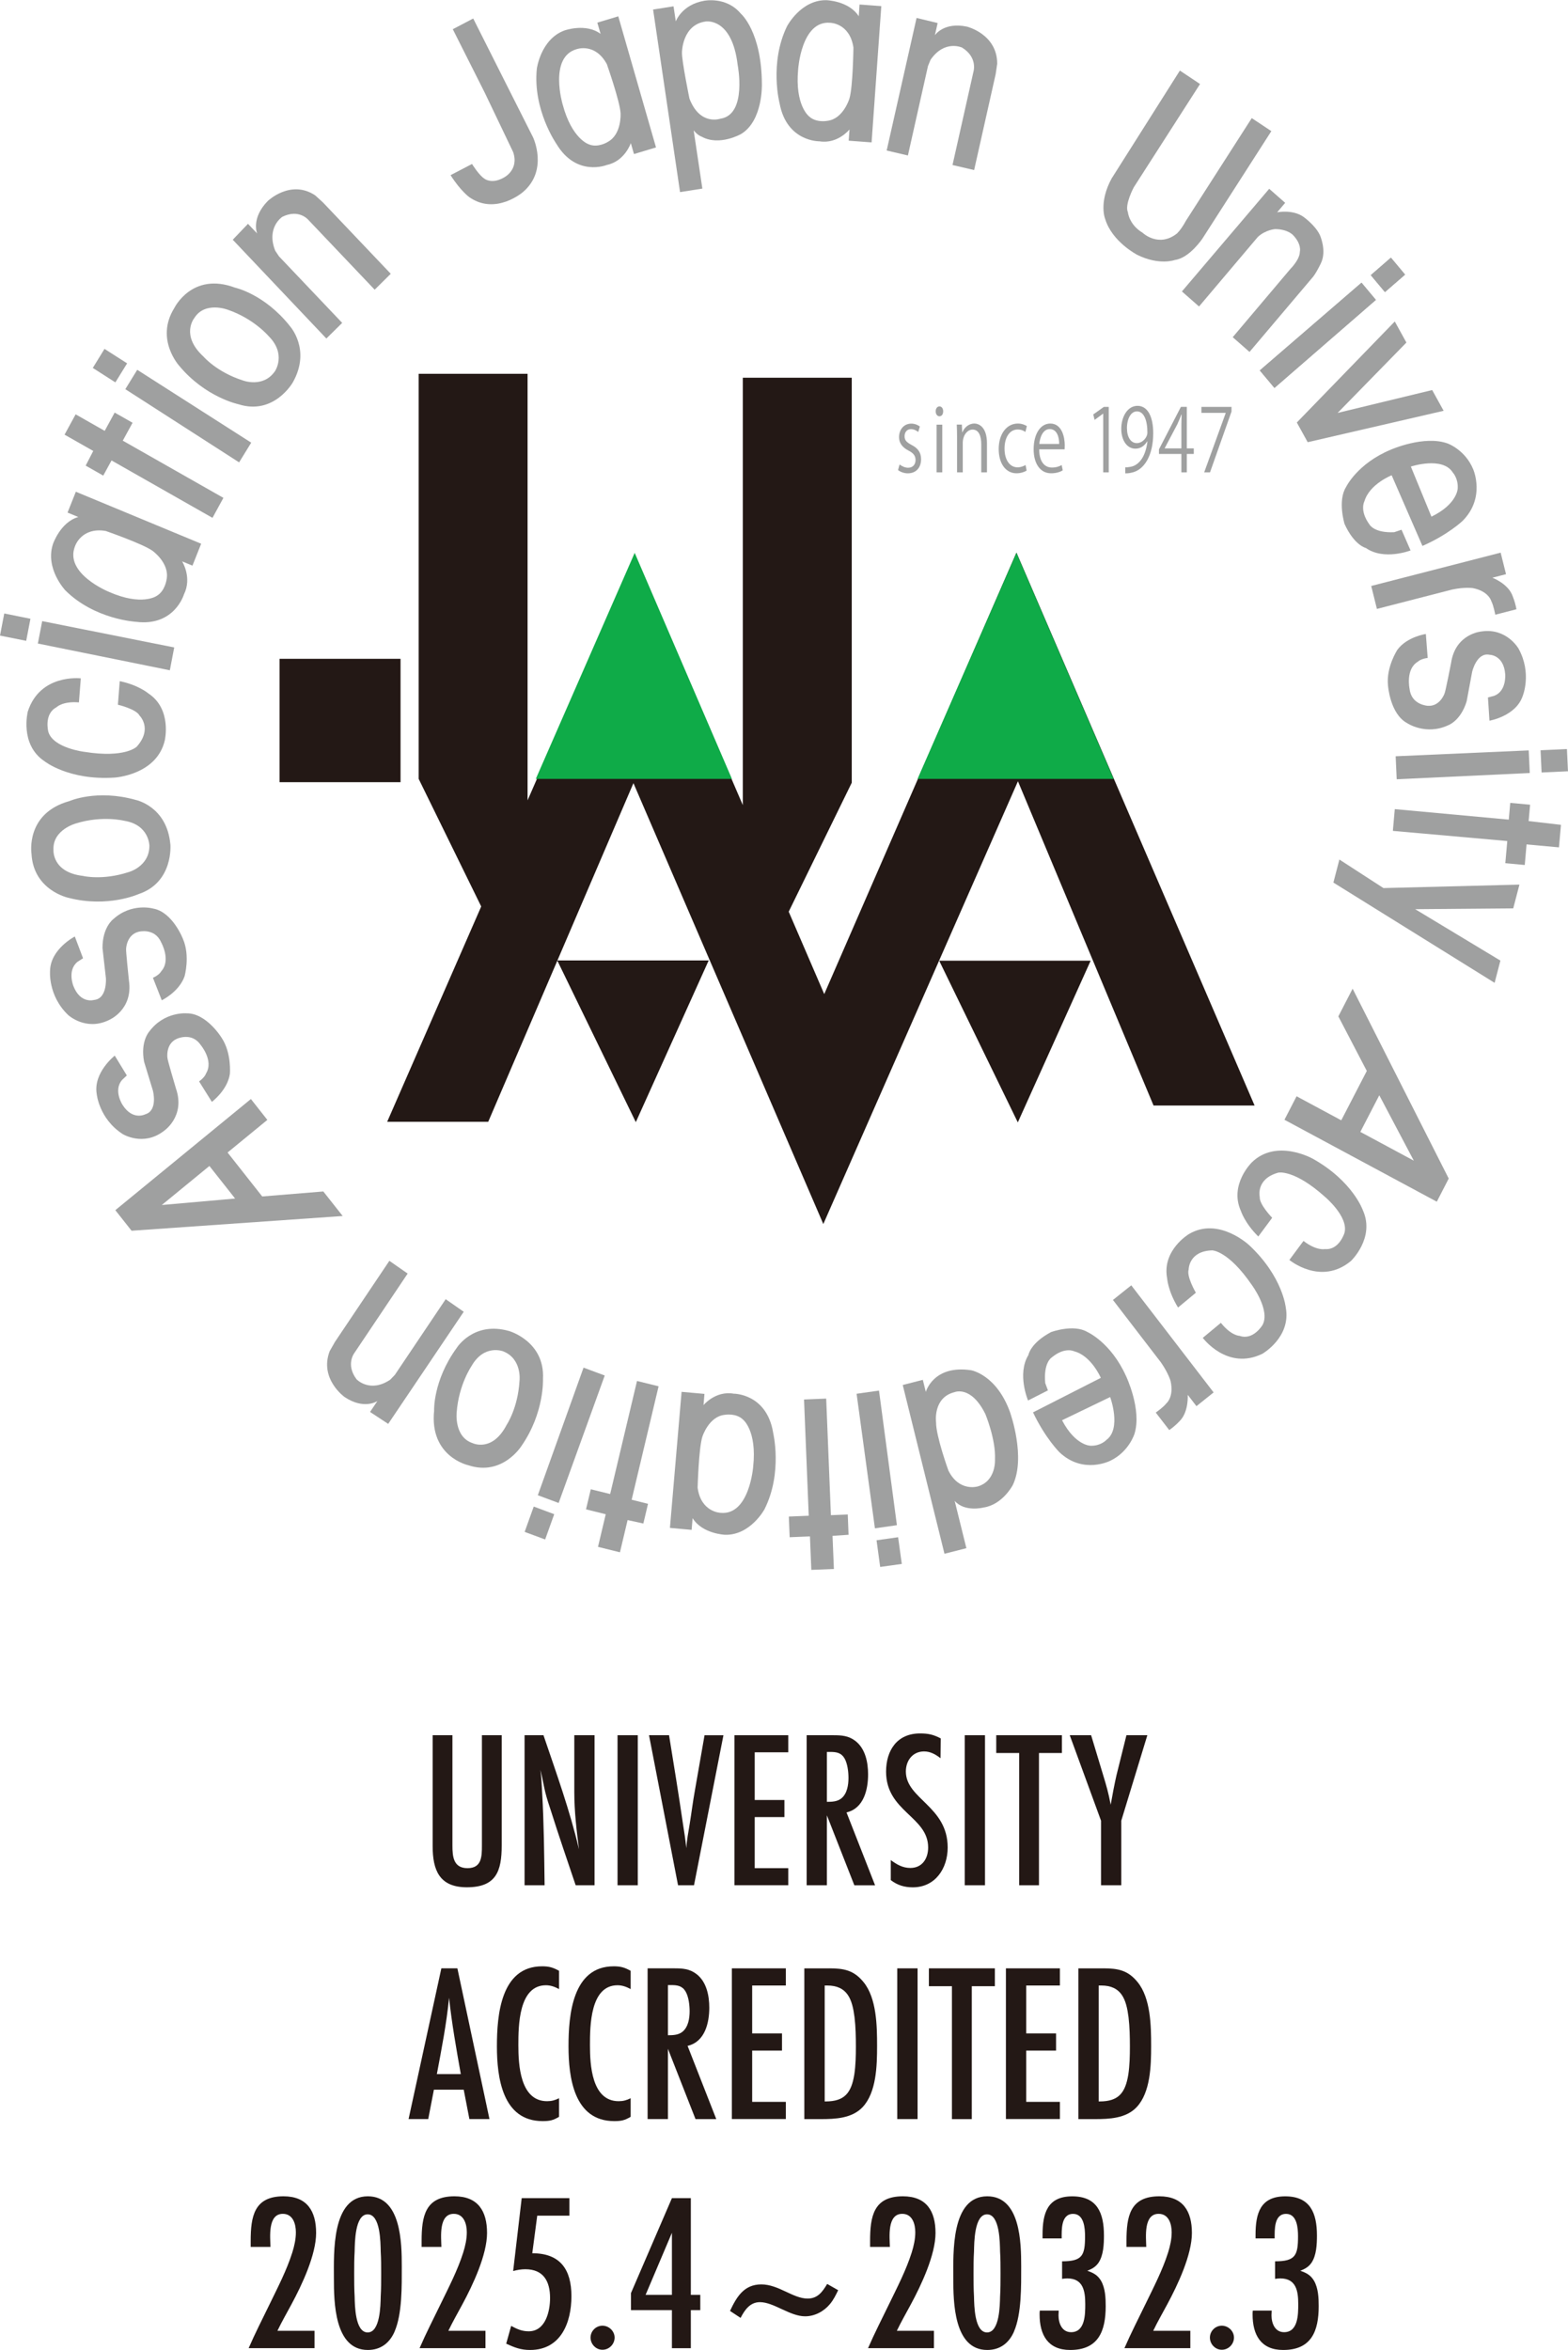 <?xml version="1.0" encoding="UTF-8"?>
<svg xmlns="http://www.w3.org/2000/svg" width="13.28cm" height="19.9cm" version="1.1" viewBox="0 0 376.48 564.07">
  <!-- Generator: Adobe Illustrator 29.3.1, SVG Export Plug-In . SVG Version: 2.1.0 Build 151)  -->
  <defs>
    <style>
      .st0 {
        fill: #9fa0a0;
      }

      .st1 {
        fill: #231815;
      }

      .st2 {
        fill: #0fab48;
      }
    </style>
  </defs>
  <g id="_x3C_レイヤー_x3E_">
    <g>
      <g>
        <polygon class="st1" points="244.05 132.61 197.9 238.59 189.37 218.81 204.51 187.85 204.51 90.63 178.35 90.63 178.35 182.67 178.35 193.22 152.45 133.08 126.67 192.08 126.67 181.72 126.67 89.69 100.52 89.69 100.52 186.92 115.54 217.56 92.96 269.25 117.22 269.25 133.82 230.56 152.66 269.33 170.16 230.51 133.84 230.51 152.09 187.95 197.68 293.79 244.41 187.5 276.97 265.34 301.23 265.34 244.05 132.61"/>
        <polygon class="st1" points="244.38 269.39 261.87 230.57 225.5 230.57 244.38 269.39"/>
        <rect class="st1" x="67.12" y="158.11" width="29.05" height="29.61"/>
      </g>
      <path class="st0" d="M220.45,103.65c-.33-.28-.94-.67-1.74-.67-.99,0-1.52.78-1.52,1.7,0,.99.51,1.45,1.66,2.08,1.46.75,2.3,1.72,2.3,3.44,0,2.04-1.22,3.38-3.18,3.38-.89,0-1.75-.32-2.35-.78l.37-1.34c.48.36,1.25.78,2.03.78,1.2,0,1.8-.82,1.8-1.84s-.48-1.66-1.67-2.27c-1.51-.77-2.29-1.84-2.29-3.23,0-1.78,1.13-3.25,2.94-3.25.85,0,1.58.32,2.06.69l-.39,1.32Z"/>
      <path class="st0" d="M225.56,99.89c-.53,0-.9-.53-.9-1.2s.38-1.18.91-1.18.89.52.89,1.18c0,.73-.37,1.2-.9,1.2M226.24,113.34h-1.36v-11.44h1.36v11.44Z"/>
      <path class="st0" d="M236.96,113.34h-1.36v-6.76c0-1.86-.53-3.5-2.08-3.5-1.18,0-2.36,1.26-2.36,3.25v7.01h-1.37v-8.5c0-1.18-.03-2.04-.07-2.96h1.22l.09,1.87h.03c.45-1.11,1.48-2.12,2.88-2.12,1.12,0,3.03.86,3.03,4.74v6.97Z"/>
      <path class="st0" d="M246.5,112.92c-.39.25-1.28.65-2.44.65-2.57,0-4.27-2.33-4.27-5.83s1.83-6.11,4.6-6.11c1.01,0,1.81.38,2.16.61l-.35,1.41c-.38-.27-.97-.59-1.85-.59-2.07,0-3.16,2.11-3.16,4.57,0,2.78,1.29,4.51,3.11,4.51.89,0,1.49-.31,1.94-.56l.25,1.34Z"/>
      <path class="st0" d="M255.18,112.86c-.51.32-1.45.71-2.82.71-2.62,0-4.18-2.35-4.18-5.77,0-3.59,1.58-6.17,4-6.17,2.77,0,3.47,3.23,3.47,5.22,0,.4-.02.7-.03.97h-6.11c.02,3.17,1.44,4.37,3.05,4.37,1.11,0,1.79-.29,2.35-.59l.26,1.26ZM254.31,106.53c.02-1.55-.49-3.57-2.26-3.57-1.65,0-2.37,1.99-2.51,3.57h4.76Z"/>
      <polygon class="st0" points="264.88 113.34 264.88 99.26 264.85 99.26 262.82 100.75 262.49 99.45 265.04 97.63 266.21 97.63 266.21 113.34 264.88 113.34"/>
      <path class="st0" d="M275.45,105.91c-.67,1.1-1.63,1.75-2.83,1.75-2.11,0-3.4-2.1-3.4-4.76,0-2.87,1.48-5.52,3.9-5.52s3.77,2.56,3.77,6.57c0,5.23-2.08,8.86-5.24,9.48-.58.13-1.11.17-1.47.15v-1.45c.34.04.74-.02,1.27-.11,2.07-.37,3.64-2.52,4.05-6.11h-.06ZM270.59,102.79c0,2.12.94,3.54,2.35,3.54,1.34,0,2.55-1.3,2.55-2.56,0-3.02-.88-5.06-2.51-5.06-1.43,0-2.4,1.72-2.4,4.07"/>
      <path class="st0" d="M284.96,113.34h-1.31v-4.41h-5.38v-1.11l5.27-10.2h1.42v9.97h1.67v1.34h-1.67v4.41ZM279.65,107.59h4v-5.58c0-.86.04-1.7.07-2.52h-.07c-.37.96-.67,1.64-.99,2.35l-3.01,5.7v.04Z"/>
      <polygon class="st0" points="288.46 97.63 295.69 97.63 295.69 98.74 290.53 113.34 289.13 113.34 294.29 99.12 294.29 99.07 288.46 99.07 288.46 97.63"/>
      <path class="st0" d="M108.72,6.97l4.9-2.57,7.72,15.34,6.64,13.17s3.78,7.92-2.45,13.18c0,0-6.48,5.6-12.81,1.23,0,0-2.07-1.44-4.54-5.31l5.15-2.69s1.72,2.79,3.04,3.57c0,0,1.7,1.32,4.52-.26,0,0,3.8-1.78,2.32-6.16l-6.85-14.32-7.64-15.17Z"/>
      <path class="st0" d="M148.45,3.88l-5.03,1.51.78,2.7c-3.54-2.65-8.67-.82-8.67-.82-5.72,2.1-6.64,9.21-6.64,9.21-.99,9.87,4.71,18.02,4.71,18.02,4.8,8.03,12.09,5.06,12.09,5.06,4.33-.9,5.77-5.24,5.77-5.24l.11.37.65,2.25,5.29-1.59-9.06-31.47ZM145.93,34.03s-2.35,1.49-4.53.58c0,0-4.09-1.22-6.32-9.63,0,0-3.35-11.31,3.37-13.22,0,0,4.42-1.62,7.25,3.59,0,0,3.15,8.92,3.3,11.8,0,0,.32,5.08-3.09,6.88Z"/>
      <path class="st0" d="M182.93,20.17c-.05-12.69-5.06-16.94-5.06-16.94-3.5-4.2-8.82-3.08-8.82-3.08-5.35.93-6.79,4.94-6.79,4.94l-.54-3.61-4.91.77,6.47,43.82,5.36-.84-2.09-13.98c1.02,1.26,1.89,1.5,1.89,1.5,4.26,2.37,9.49-.62,9.49-.62,5.29-3.19,5-11.96,5-11.96ZM173.01,28.44s-4.93,1.82-7.47-4.81c0,0-1.87-9.09-1.8-11.09,0,0,.03-6.64,5.68-7.42,0,0,6.34-1.09,7.7,10.46,0,0,2.33,11.86-4.11,12.87Z"/>
      <path class="st0" d="M206.38,1.06l-.19,2.8C203.79.12,198.36,0,198.36,0c-6.08-.07-9.39,6.25-9.39,6.25-4.32,8.88-1.78,18.56-1.78,18.56,1.73,9.24,9.58,9.07,9.58,9.07,4.37.7,7.2-2.85,7.2-2.85l-.03.37-.17,2.33,5.5.41,2.33-32.71-5.23-.39ZM203.95,23.62s-1.45,4.87-5.27,5.34c0,0-2.71.56-4.44-1.08,0,0-3.41-2.6-2.6-11.28,0,0,.75-11.78,7.7-11.17,0,0,4.7.06,5.57,5.95,0,0-.12,9.48-.96,12.23Z"/>
      <path class="st0" d="M220.08,4.27l5.05,1.22-.66,2.92s2.14-3.25,7.72-2.05c0,0,7.24,1.79,7.24,8.89l-.37,2.51-5.17,23.02-5.19-1.21,5.04-22.46s1.04-3.41-2.77-5.74c0,0-4.19-1.94-7.55,2.95l-.61,1.49-4.82,21.47-5.1-1.19,7.18-31.82Z"/>
      <path class="st0" d="M266.98,42.65c-3.29,5.98-1.62,9.89-1.62,9.89,1.65,5.46,7.67,8.58,7.67,8.58,5.33,2.65,9.08,1.24,9.08,1.24,3.49-.47,6.59-5.12,6.59-5.12l16.55-25.8-4.7-3.13-15.79,24.62c-1.25,2.3-2.21,3.11-2.21,3.11-4.41,3.44-8.21-.21-8.21-.21-3.26-1.94-3.53-4.93-3.53-4.93-.84-1.79,1.42-5.99,1.42-5.99l15.9-24.78-4.84-3.23-16.29,25.75Z"/>
      <path class="st0" d="M304.74,45.28l3.83,3.37-1.92,2.27s3.67-.74,6.27,1.06c0,0,2.82,1.98,3.96,4.35,0,0,1.78,3.79.24,6.89,0,0-1.24,2.62-2.16,3.55l-14.95,17.67-4.03-3.54,13.86-16.4s2.25-2.23,2.25-4.08c0,0,.52-1.77-1.6-4,0,0-1.21-1.44-4.34-1.47,0,0-2.33.18-4.16,1.91l-14.1,16.67-4.11-3.61,20.95-24.63Z"/>
      <polygon class="st0" points="334.89 77.13 337.68 82.19 321.17 99.08 343.87 93.59 346.62 98.57 313.98 106.11 311.37 101.38 334.89 77.13"/>
      <path class="st0" d="M329.23,140.61l1.37,5.52,18.11-4.66c3.04-.64,4.96-.33,4.96-.33,3.81.76,4.4,3.14,4.4,3.14.52.95.95,3.24.95,3.24l5.08-1.31c-.36-2.01-1.11-3.63-1.11-3.63-1.23-2.65-4.67-3.94-4.67-3.94l3.28-.85-1.29-5.17-31.07,8Z"/>
      <path class="st0" d="M357.62,172.96s6.34-1.06,7.98-5.92c0,0,2.28-5.46-1.01-11.41,0,0-2.86-4.99-8.88-4.09,0,0-6.26.49-7.3,7.55,0,0-1.39,7.16-1.59,7.38,0,0-1.08,3.11-3.99,2.92,0,0-3.95-.18-4.38-4.03,0,0-1.05-4.78,1.99-6.57,0,0,.64-.68,2.35-.89l-.44-5.75s-4.51.64-6.83,3.78c0,0-2.73,4.16-2.26,8.56,0,0,.46,6.87,4.64,9.08,0,0,4.43,2.97,9.78.5,0,0,3.03-1.01,4.47-5.78l1.32-7.08s1.09-4.74,4.19-4.07c0,0,3.38.01,3.74,4.64,0,0,.38,4.06-2.64,5.21l-1.5.4.36,5.54Z"/>
      <path class="st0" d="M271.61,308.51l-4.39,3.5,11.52,14.99c1.8,2.58,2.32,4.48,2.32,4.48.86,3.87-1.04,5.38-1.04,5.38-.65.88-2.52,2.19-2.52,2.19l3.24,4.2c1.66-1.15,2.8-2.5,2.8-2.5,1.88-2.22,1.64-5.96,1.64-5.96l2.09,2.72,4.12-3.3-19.77-25.71Z"/>
      <polygon class="st0" points="216.52 375.38 211.33 376.1 210.46 369.7 215.64 368.97 216.52 375.38"/>
      <polygon class="st0" points="215.35 366.08 210.07 366.83 205.67 334.53 211.05 333.77 215.35 366.08"/>
      <polygon class="st0" points="130.89 369.51 125.97 367.69 128.15 361.61 133.07 363.44 130.89 369.51"/>
      <polygon class="st0" points="134.13 360.75 129.13 358.89 140.11 328.26 145.2 330.15 134.13 360.75"/>
      <polygon class="st0" points="0 152.53 1.02 147.23 7.31 148.49 6.29 153.79 0 152.53"/>
      <polygon class="st0" points="9.09 154.44 10.13 149.06 41.83 155.38 40.78 160.86 9.09 154.44"/>
      <polygon class="st0" points="22.28 88.28 25.09 83.71 30.52 87.18 27.7 91.75 22.28 88.28"/>
      <polygon class="st0" points="30.09 93.38 32.95 88.73 60.32 106.22 57.41 110.95 30.09 93.38"/>
      <path class="st0" d="M185.61,343.73c-1.61-9.27-9.45-9.22-9.45-9.22-4.37-.77-7.25,2.75-7.25,2.75l.04-.37.19-2.33-5.49-.49-2.8,32.66,5.21.47.24-2.8c2.35,3.78,7.78,3.98,7.78,3.98,6.08.17,9.47-6.11,9.47-6.11,4.45-8.82,2.05-18.53,2.05-18.53ZM180.84,352.05s-.91,11.77-7.86,11.06c0,0-4.69-.14-5.48-6.04,0,0,.26-9.48,1.14-12.23,0,0,1.52-4.84,5.34-5.25,0,0,2.72-.51,4.42,1.14,0,0,3.38,2.65,2.44,11.31Z"/>
      <path class="st0" d="M46.21,135.74l2.09-5.26-30.09-12.48-1.99,5,2.58,1.07c-4.28,1.19-6.08,6.47-6.08,6.47-1.96,5.93,2.97,11.14,2.97,11.14,7.03,7,16.94,7.54,16.94,7.54,9.25,1.18,11.53-6.56,11.53-6.56,2.02-4.06-.43-7.94-.43-7.94l.35.14,2.15.89ZM40.01,138.99s-.33,2.83-2.4,4.02c0,0-3.51,2.52-11.44-.97,0,0-10.87-4.4-8.13-11.03,0,0,1.52-4.57,7.35-3.59,0,0,8.89,3.08,11.23,4.76,0,0,4.13,2.94,3.39,6.82Z"/>
      <path class="st0" d="M93.22,341.77l-4.37-2.87,1.77-2.63s-3.16,2.22-7.92-.98c0,0-6.09-4.36-3.54-10.99l1.25-2.2,13.08-19.48,4.39,3.06-12.77,19.03s-2.2,2.77.51,6.36c0,0,3.2,3.37,8.08.08l1.11-1.16,12.2-18.16,4.33,3.02-18.13,26.91Z"/>
      <path class="st0" d="M55.88,57.51l3.66-3.82,2.2,2.31s-1.52-3.64,2.55-7.79c0,0,5.47-5.27,11.38-1.36l1.88,1.71,16.27,17.12-3.86,3.82-15.89-16.72s-2.25-2.78-6.29-.77c0,0-3.91,2.54-1.7,8.13l.9,1.35,15.18,15.98-3.8,3.75-22.48-23.72Z"/>
      <rect class="st0" x="370.02" y="179.9" width="6.34" height="5.34" transform="translate(-8.05 17.46) rotate(-2.65)"/>
      <polygon class="st0" points="367.05 180.09 367.3 185.52 335.35 187.02 335.1 181.5 367.05 180.09"/>
      <polygon class="st0" points="367.38 193.13 367.03 197.06 374.79 197.96 374.31 203.37 366.53 202.66 366.1 207.6 361.43 207.17 361.9 201.85 334.43 199.41 334.89 194.19 362.26 196.71 362.61 192.69 367.38 193.13"/>
      <polygon class="st0" points="364.82 212.31 363.33 218.01 339.79 218.21 360.25 230.55 358.86 235.89 320.15 211.82 321.59 206.29 332.17 213.14 364.82 212.31"/>
      <path class="st0" d="M324.76,237.31l-3.42,6.63,6.83,13.1-6.13,11.85-10.73-5.77-2.91,5.64,36.58,19.67,2.86-5.56-23.07-45.57ZM326.62,271.67l4.55-8.79,8.29,15.7-12.84-6.91Z"/>
      <path class="st0" d="M293.14,317.5l-4.35,3.61s5.87,7.94,14.31,3.82c0,0,6.93-3.95,5.62-11.07,0,0-.69-7.4-8.75-14.96,0,0-7.34-6.95-14.5-2.71,0,0-6.52,3.85-5.24,10.64,0,0,.21,3.09,2.62,7l4.28-3.55s-2.29-3.9-1.73-5.57c0,0-.02-4.46,5.68-4.6,0,0,3.85.07,9.49,8.31,0,0,4.49,6.06,2.57,9.59,0,0-2.21,3.77-5.5,2.62,0,0-2.02,0-4.51-3.13"/>
      <polygon class="st0" points="333.96 61.81 337.36 65.88 332.53 70.07 329.13 66.01 333.96 61.81"/>
      <polygon class="st0" points="326.9 67.82 330.35 71.95 306 93.08 302.48 88.88 326.9 67.82"/>
      <polygon class="st0" points="333.96 61.81 337.36 65.88 332.53 70.07 329.13 66.01 333.96 61.81"/>
      <polygon class="st0" points="326.9 67.82 330.35 71.95 306 93.08 302.48 88.88 326.9 67.82"/>
      <path class="st0" d="M312.96,297.86l-3.38,4.55s7.55,6.28,14.79.24c0,0,5.81-5.51,2.88-12.12,0,0-2.41-7.01-12.01-12.4,0,0-8.75-4.98-14.7.88,0,0-5.44,5.32-2.61,11.61,0,0,.93,2.95,4.19,6.16l3.33-4.49s-3.13-3.23-2.98-4.99c0,0-1.05-4.33,4.45-5.85,0,0,3.75-.87,11.16,5.77,0,0,5.78,4.8,4.73,8.7,0,0-1.26,4.19-4.71,3.88,0,0-1.98.47-5.12-1.95"/>
      <path class="st0" d="M242.6,339.2c-3.25-9.31-9.47-10.32-9.47-10.32-9.05-1.34-10.84,5.21-10.84,5.21l-.72-2.9-4.82,1.24,10.02,40.51,5.26-1.34-2.81-11.36c2.39,2.77,6.93,1.6,6.93,1.6,4.58-.69,7.01-5.37,7.01-5.37,3.2-6.62-.57-17.25-.57-17.25ZM234.82,356.76s-4.48,1.45-7.1-3.78c0,0-3.01-8.31-2.97-11.6,0,0-.81-5.97,4.47-7.24,0,0,3.94-1.68,7.37,5.27,0,0,2.54,6.09,2.31,10.89,0,0,.32,5.13-4.08,6.46Z"/>
      <polygon class="st0" points="199.89 368.64 200.22 376.59 194.8 376.81 194.47 368.77 189.6 368.97 189.4 364.01 194.18 363.81 193.05 335.91 198.37 335.69 199.5 363.68 203.55 363.51 203.74 368.38 199.89 368.64"/>
      <polygon class="st0" points="150.69 364.85 148.85 372.59 143.58 371.28 145.44 363.45 140.7 362.28 141.85 357.46 146.5 358.6 152.95 331.46 158.13 332.74 151.66 359.97 155.59 360.95 154.47 365.68 150.69 364.85"/>
      <path class="st0" d="M77.62,285.97l-14.66,1.2-8.32-10.55,9.55-7.83-3.95-5.01-32.55,26.68,3.9,4.94,50.69-3.54-4.66-5.9ZM38.85,289.22l11.43-9.37,6.17,7.82-17.6,1.55Z"/>
      <path class="st0" d="M27.56,253.36s-5.16,4.03-4.35,9.14c0,0,.52,5.98,6.23,9.68,0,0,4.89,3.05,9.82-.67,0,0,5.34-3.48,2.98-10.27,0,0-2.1-7.05-2.04-7.35,0,0-.49-3.3,2.2-4.54,0,0,3.6-1.76,5.78,1.45,0,0,3.18,3.74,1.3,6.82,0,0-.25.91-1.68,1.93l3.07,4.91s3.72-2.76,4.32-6.68c0,0,.48-5.03-2-8.73,0,0-3.61-5.9-8.37-5.84,0,0-5.34-.48-8.94,4.31,0,0-2.23,2.37-1.28,7.32l2.12,6.95s1.24,4.76-1.83,5.65c0,0-3.03,1.63-5.5-2.31,0,0-2.23-3.43-.08-5.93l1.14-1.08-2.9-4.76Z"/>
      <path class="st0" d="M17.96,224.77s-5.8,2.98-5.94,8.17c0,0-.58,5.97,4.35,10.68,0,0,4.25,3.92,9.78,1.2,0,0,5.88-2.41,4.8-9.54,0,0-.78-7.33-.67-7.6,0,0,.11-3.33,2.99-4.05,0,0,3.86-1.05,5.42,2.53,0,0,2.43,4.28.03,6.94,0,0-.41.86-2,1.58l2.12,5.4s4.16-2.01,5.47-5.75c0,0,1.39-4.85-.37-8.95,0,0-2.47-6.48-7.16-7.32,0,0-5.16-1.48-9.58,2.54,0,0-2.62,1.91-2.59,6.95l.82,7.24s.35,4.9-2.82,5.2c0,0-3.27,1.04-4.98-3.32,0,0-1.56-3.79,1-5.84l1.31-.84-1.98-5.23Z"/>
      <path class="st0" d="M18.95,168.55l.45-5.75s-9.78-1.18-12.73,7.98c0,0-2.01,7.9,4.01,11.91,0,0,5.78,4.65,16.82,3.93,0,0,10.1-.6,12.06-8.9,0,0,1.8-7.54-3.96-11.32,0,0-2.36-2.01-6.85-2.93l-.44,5.66s4.39,1.02,5.2,2.61c0,0,3.2,3.11-.67,7.45,0,0-2.74,2.82-12.57,1.25,0,0-7.48-.89-8.66-4.79,0,0-1.15-4.27,1.95-5.91,0,0,1.42-1.5,5.4-1.17"/>
      <polygon class="st0" points="22.39 108.21 15.5 104.3 18.16 99.42 25.14 103.39 27.53 99 31.83 101.44 29.48 105.74 53.64 119.47 51.02 124.27 26.78 110.49 24.79 114.13 20.57 111.73 22.39 108.21"/>
      <path class="st0" d="M353.7,112.57c-1.93-4.66-6.11-6.15-6.11-6.15-5.62-2.06-13.63,1.47-13.63,1.47-8.09,3.36-10.77,8.98-10.77,8.98-2.08,3.3-.36,8.87-.36,8.87,2.36,5.18,5.13,5.77,5.13,5.77,4.36,3.06,10.72.58,10.72.58l-2.17-4.97-1.75.59c-4.82.24-5.93-1.82-5.93-1.82-2.48-3.39-1.23-5.6-1.23-5.6,1.22-4.14,6.54-6.24,6.54-6.24l7.39,16.96c6.17-2.69,9.64-6.01,9.64-6.01,5.59-5.61,2.53-12.43,2.53-12.43ZM343.69,123.98l-4.94-12.02s7.64-2.54,10.1,1.47c0,0,1.3,1.37,1.15,3.79,0,0-.08,3.74-6.3,6.76Z"/>
      <path class="st0" d="M270.35,330.26c-3.65-8.09-9.28-10.56-9.28-10.56-3.33-1.97-8.72.03-8.72.03-4.97,2.64-5.42,5.49-5.42,5.49-2.8,4.57-.09,10.93-.09,10.93l4.77-2.43-.65-1.76c-.45-4.9,1.52-6.11,1.52-6.11,3.21-2.68,5.43-1.51,5.43-1.51,4.11,1.05,6.4,6.37,6.4,6.37l-16.28,8.29c2.92,6.16,6.33,9.56,6.33,9.56,5.75,5.45,12.29,2.02,12.29,2.02,4.48-2.18,5.76-6.49,5.76-6.49,1.77-5.82-2.05-13.82-2.05-13.82ZM265.57,345.68s-1.28,1.38-3.66,1.33c0,0-3.66.09-6.91-6.12l11.55-5.57s2.84,7.68-.99,10.36Z"/>
      <path class="st0" d="M130.37,330.95c.47-9.01-8.11-11.47-8.11-11.47-8.59-2.47-12.62,4.07-12.62,4.07-5.71,7.86-5.41,15.05-5.41,15.05-1.13,11.06,8.18,13.08,8.18,13.08,8.21,2.74,12.79-4.61,12.79-4.61,5.56-8,5.17-16.12,5.17-16.12ZM124.74,331.36c-.37,6.61-3.08,10.61-3.08,10.61-3.48,6.72-8.19,4.41-8.19,4.41-4.49-1.49-3.82-7.39-3.82-7.39.49-6.65,3.57-11.12,3.57-11.12,3.03-5.32,7.58-3.53,7.58-3.53,4.56,1.79,3.94,7.03,3.94,7.03Z"/>
      <path class="st0" d="M40.9,202.61c-.84-9.15-8.35-10.64-8.35-10.64-9.34-2.62-15.88.29-15.88.29-10.63,2.94-9.11,12.62-9.11,12.62.46,8.88,8.92,10.61,8.92,10.61,9.42,2.43,16.78-.9,16.78-.9,8.49-2.83,7.65-11.97,7.65-11.97ZM30.83,209.32c-6.25,2.05-10.93.9-10.93.9-7.48-.89-7.06-6.25-7.06-6.25-.25-4.86,5.44-6.36,5.44-6.36,6.31-1.95,11.58-.62,11.58-.62,6.01.98,6.01,6,6.01,6,0,5.03-5.05,6.34-5.05,6.34Z"/>
      <path class="st0" d="M69.54,78.15c-6.12-7.65-13.11-9.14-13.11-9.14-10.34-3.88-14.59,4.91-14.59,4.91-4.67,7.51,1.24,13.91,1.24,13.91,6.3,7.54,14.18,9.17,14.18,9.17,8.54,2.72,13.04-5.24,13.04-5.24,4.5-7.95-.77-13.61-.77-13.61ZM66,89.09c-2.85,4.1-7.73,2.18-7.73,2.18-6.26-2.01-9.41-5.71-9.41-5.71-5.6-5.15-2.2-9.26-2.2-9.26,2.56-4.11,8.05-1.98,8.05-1.98,6.25,2.14,9.79,6.33,9.79,6.33,4.35,4.35,1.5,8.45,1.5,8.45Z"/>
      <polygon class="st2" points="152.39 132.67 128.65 186.93 175.73 186.93 152.39 132.67"/>
      <polygon class="st2" points="244.05 132.67 220.31 186.93 267.39 186.93 244.05 132.67"/>
    </g>
  </g>
  <g id="_x3C_レイヤー_x3E_2" data-name="_x3C_レイヤー_x3E_">
    <g>
      <path class="st1" d="M120.46,442.96c0,6.21-1.35,10.04-8.37,10.04-6.59,0-8.21-4.1-8.21-9.88v-26.62h4.75v26.46c0,2.65.22,5.45,3.62,5.45s3.46-2.75,3.46-5.45v-26.46h4.75v26.46Z"/>
      <path class="st1" d="M138.22,452.52c-2-5.94-4.05-11.88-5.94-17.87-.49-1.46-.97-2.92-1.35-4.43-.43-1.78-.7-3.62-1.19-5.4.27,1.78.32,3.62.43,5.45.43,7.4.49,14.85.59,22.25h-4.81v-36.02h4.54c3.08,9.07,6.32,18.04,8.53,27.38-.59-4.54-1.13-9.13-1.13-13.72v-13.66h4.86v36.02h-4.54Z"/>
      <path class="st1" d="M148.27,452.52v-36.02h4.86v36.02h-4.86Z"/>
      <path class="st1" d="M166.63,452.52h-3.83l-6.97-36.02h4.81c1.13,6.97,2.27,13.93,3.29,20.95.32,2.05.65,4.1.86,6.16.11-1.94.49-3.89.81-5.83.43-2.65.76-5.35,1.24-7.99l2.32-13.28h4.54l-7.07,36.02Z"/>
      <path class="st1" d="M176.35,452.52v-36.02h12.91v4.1h-8.05v11.45h7.13v4.1h-7.13v12.26h8.05v4.1h-12.91Z"/>
      <path class="st1" d="M205.13,452.52l-6.59-16.79v16.79h-4.86v-36.02h6.43c1.94,0,3.62.11,5.24,1.35,2.43,1.84,3.08,5.18,3.08,8.05,0,3.51-.97,8.15-5.18,9.13l6.86,17.5h-4.97ZM198.54,432.49c1.24,0,2.54-.05,3.51-.86,1.35-1.13,1.67-3.19,1.67-4.86,0-1.46-.22-3.46-.97-4.75-.81-1.35-2-1.51-3.4-1.51h-.81v11.99Z"/>
      <path class="st1" d="M225.81,422.01c-1.19-.92-2.43-1.62-3.94-1.62-2.75,0-4.37,2.21-4.37,4.81,0,6.64,10.04,8.32,10.04,18.25,0,5.02-2.97,9.56-8.37,9.56-2,0-3.67-.49-5.29-1.73v-4.81c1.46,1.08,2.86,1.89,4.7,1.89,2.86,0,4.27-2.27,4.27-4.91,0-7.45-10.1-8.59-10.1-18.2,0-5.13,2.65-9.18,8.15-9.18,2,0,3.19.27,4.97,1.19l-.05,4.75Z"/>
      <path class="st1" d="M231.64,452.52v-36.02h4.86v36.02h-4.86Z"/>
      <path class="st1" d="M249.46,420.77v31.75h-4.75v-31.75h-5.51v-4.27h15.77v4.27h-5.51Z"/>
      <path class="st1" d="M269.22,437.02v15.5h-4.86v-15.5l-7.51-20.52h5.13l2.92,9.67c.7,2.32,1.24,4.1,1.78,7.02.27-1.62.97-5.29,1.4-7.13l2.38-9.56h5.02l-6.26,20.52Z"/>
    </g>
  </g>
  <g id="_x3C_レイヤー_x3E_3" data-name="_x3C_レイヤー_x3E_">
    <g>
      <path class="st1" d="M112.7,508.64l-1.36-7.05h-7.16l-1.36,7.05h-4.72l7.87-36.18h3.85l7.7,36.18h-4.83ZM110.64,497.85c-1.08-6.08-2.17-12.21-2.82-18.33-.6,6.18-1.79,12.26-2.93,18.33h5.75Z"/>
      <path class="st1" d="M134.23,508.1c-1.46.87-2.28,1.03-3.96,1.03-9.66,0-10.96-10.52-10.96-17.96s.92-19.2,10.85-19.2c1.68,0,2.6.27,4.07,1.08v4.39c-.98-.54-2.01-.92-3.15-.92-6.56,0-6.62,9.76-6.62,14.38s.38,13.45,6.89,13.45c1.08,0,1.9-.22,2.88-.71v4.45Z"/>
      <path class="st1" d="M151.42,508.1c-1.46.87-2.28,1.03-3.96,1.03-9.66,0-10.96-10.52-10.96-17.96s.92-19.2,10.85-19.2c1.68,0,2.6.27,4.07,1.08v4.39c-.98-.54-2.01-.92-3.15-.92-6.56,0-6.62,9.76-6.62,14.38s.38,13.45,6.89,13.45c1.08,0,1.9-.22,2.88-.71v4.45Z"/>
      <path class="st1" d="M166.99,508.64l-6.62-16.87v16.87h-4.88v-36.18h6.46c1.95,0,3.63.11,5.26,1.36,2.44,1.84,3.09,5.21,3.09,8.08,0,3.53-.98,8.19-5.21,9.17l6.89,17.58h-4.99ZM160.37,488.52c1.25,0,2.55-.05,3.53-.87,1.36-1.14,1.68-3.2,1.68-4.88,0-1.46-.22-3.47-.98-4.77-.81-1.36-2.01-1.52-3.42-1.52h-.81v12.04Z"/>
      <path class="st1" d="M175.72,508.64v-36.18h12.96v4.12h-8.08v11.5h7.16v4.12h-7.16v12.31h8.08v4.12h-12.96Z"/>
      <path class="st1" d="M199.15,472.46c3.53,0,5.91.49,8.19,3.31,3.15,3.85,3.25,10.52,3.25,15.3s-.16,11.17-3.47,14.7c-2.55,2.71-6.56,2.88-10.04,2.88h-3.96v-36.18h6.02ZM198.23,504.41c4.61,0,6.18-2.12,6.89-6.46.33-2.22.38-4.5.38-6.73s-.05-4.72-.33-7.05c-.54-4.18-1.63-7.59-6.56-7.59h-.6v27.83h.22Z"/>
      <path class="st1" d="M215.43,508.64v-36.18h4.88v36.18h-4.88Z"/>
      <path class="st1" d="M233.33,476.75v31.9h-4.77v-31.9h-5.53v-4.29h15.84v4.29h-5.53Z"/>
      <path class="st1" d="M241.52,508.64v-36.18h12.96v4.12h-8.08v11.5h7.16v4.12h-7.16v12.31h8.08v4.12h-12.96Z"/>
      <path class="st1" d="M264.95,472.46c3.53,0,5.91.49,8.19,3.31,3.15,3.85,3.25,10.52,3.25,15.3s-.16,11.17-3.47,14.7c-2.55,2.71-6.56,2.88-10.04,2.88h-3.96v-36.18h6.02ZM264.02,504.41c4.61,0,6.18-2.12,6.89-6.46.33-2.22.38-4.5.38-6.73s-.05-4.72-.33-7.05c-.54-4.18-1.63-7.59-6.56-7.59h-.6v27.83h.22Z"/>
    </g>
    <g>
      <path class="st1" d="M60.19,537.93c0-5.89.81-10.75,7.88-10.75,5.67,0,7.83,3.56,7.83,8.8s-3.4,12.47-5.94,17.17c-1.13,2.11-2.32,4.16-3.35,6.32h8.91v4.16h-15.82c1.57-3.62,3.35-7.07,5.08-10.64,1.94-4,4.05-8.05,5.4-12.31.49-1.57.86-3.19.86-4.86,0-2-.7-4.43-3.13-4.43-3.67,0-3.02,5.62-2.97,7.94h-4.75v-1.4Z"/>
      <path class="st1" d="M94.75,559.64c-1.19,2.75-3.35,4.43-6.43,4.43-8.05,0-8.15-11.56-8.15-17.23,0-5.99-.59-19.66,8.15-19.66,7.99,0,8.15,11.18,8.15,16.85,0,4.64.11,11.39-1.73,15.61ZM91.41,540.42c-.05-2.11-.05-8.91-3.13-8.91s-3.08,6.86-3.13,8.91c-.11,1.78-.11,3.51-.11,5.29s0,3.73.11,5.56c.05,2.11.11,8.59,3.13,8.59s3.08-6.53,3.13-8.59c.11-1.84.11-3.73.11-5.56s0-3.51-.11-5.29Z"/>
      <path class="st1" d="M101.23,537.93c0-5.89.81-10.75,7.88-10.75,5.67,0,7.83,3.56,7.83,8.8s-3.4,12.47-5.94,17.17c-1.13,2.11-2.32,4.16-3.35,6.32h8.91v4.16h-15.82c1.57-3.62,3.35-7.07,5.08-10.64,1.94-4,4.05-8.05,5.4-12.31.49-1.57.86-3.19.86-4.86,0-2-.7-4.43-3.13-4.43-3.67,0-3.02,5.62-2.97,7.94h-4.75v-1.4Z"/>
      <path class="st1" d="M127.8,540.85c6.75,0,9.4,3.94,9.4,10.31s-2.54,12.91-9.94,12.91c-2.21,0-3.73-.59-5.72-1.51l1.19-4.27c1.4.76,2.59,1.3,4.21,1.3,4.05,0,5.13-4.81,5.13-7.99,0-4-1.57-6.91-5.94-6.91-.97,0-1.94.16-2.92.43l2.05-17.5h11.45v4.21h-7.72l-1.19,9.02Z"/>
      <path class="st1" d="M144.65,564.02c-1.57,0-2.86-1.35-2.86-2.92s1.3-2.86,2.86-2.86,2.92,1.3,2.92,2.86-1.3,2.92-2.92,2.92Z"/>
      <path class="st1" d="M165.87,554.51v9.13h-4.54v-9.13h-9.83v-4.1l9.83-22.79h4.54v23.22h2.27v3.67h-2.27ZM161.33,535.94l-6.32,14.9h6.32v-14.9Z"/>
      <path class="st1" d="M201.24,549.73c-.54,1.13-1.13,2.32-1.94,3.29-1.46,1.78-3.67,2.97-5.99,2.97-3.67,0-7.51-3.4-10.85-3.4-2.38,0-3.67,1.89-4.64,3.78l-2.54-1.67c1.57-3.35,3.35-6.37,7.51-6.37s7.61,3.4,11.12,3.4c2.43,0,3.56-1.62,4.7-3.51l2.65,1.51Z"/>
      <path class="st1" d="M208.91,537.93c0-5.89.81-10.75,7.88-10.75,5.67,0,7.83,3.56,7.83,8.8s-3.4,12.47-5.94,17.17c-1.13,2.11-2.32,4.16-3.35,6.32h8.91v4.16h-15.82c1.57-3.62,3.35-7.07,5.08-10.64,1.94-4,4.05-8.05,5.4-12.31.49-1.57.86-3.19.86-4.86,0-2-.7-4.43-3.13-4.43-3.67,0-3.02,5.62-2.97,7.94h-4.75v-1.4Z"/>
      <path class="st1" d="M243.47,559.64c-1.19,2.75-3.35,4.43-6.43,4.43-8.05,0-8.15-11.56-8.15-17.23,0-5.99-.59-19.66,8.15-19.66,7.99,0,8.15,11.18,8.15,16.85,0,4.64.11,11.39-1.73,15.61ZM240.12,540.42c-.05-2.11-.05-8.91-3.13-8.91s-3.08,6.86-3.13,8.91c-.11,1.78-.11,3.51-.11,5.29s0,3.73.11,5.56c.05,2.11.11,8.59,3.13,8.59s3.08-6.53,3.13-8.59c.11-1.84.11-3.73.11-5.56s0-3.51-.11-5.29Z"/>
      <path class="st1" d="M250.32,536.42c0-5.13,1.13-9.23,7.13-9.23s7.61,4,7.61,9.4c0,2.11-.11,4.75-1.3,6.53-.7,1.03-1.62,1.51-2.7,1.94,1.46.49,2.48,1.03,3.29,2.38,1.03,1.78,1.13,4.1,1.13,6.1,0,5.99-1.73,10.53-8.53,10.53-5.35,0-7.34-3.62-7.34-8.53,0-.32,0-.59.05-.92h4.54c0,.38-.05.76-.05,1.13,0,1.89.81,4.05,3.02,4.05,3.4,0,3.4-4.32,3.4-6.75,0-3.13-.49-6.16-4.32-6.16-.43,0-.81.05-1.24.11v-4.21c4.86,0,5.51-1.4,5.51-5.99,0-1.94-.22-5.4-2.86-5.4-2.92,0-2.75,3.83-2.75,5.89h-4.59v-.86Z"/>
      <path class="st1" d="M270.47,537.93c0-5.89.81-10.75,7.88-10.75,5.67,0,7.83,3.56,7.83,8.8s-3.4,12.47-5.94,17.17c-1.13,2.11-2.32,4.16-3.35,6.32h8.91v4.16h-15.82c1.57-3.62,3.35-7.07,5.08-10.64,1.94-4,4.05-8.05,5.4-12.31.49-1.57.86-3.19.86-4.86,0-2-.7-4.43-3.13-4.43-3.67,0-3.02,5.62-2.97,7.94h-4.75v-1.4Z"/>
      <path class="st1" d="M293.36,564.02c-1.57,0-2.86-1.35-2.86-2.92s1.3-2.86,2.86-2.86,2.92,1.3,2.92,2.86-1.3,2.92-2.92,2.92Z"/>
      <path class="st1" d="M301.46,536.42c0-5.13,1.13-9.23,7.13-9.23s7.61,4,7.61,9.4c0,2.11-.11,4.75-1.3,6.53-.7,1.03-1.62,1.51-2.7,1.94,1.46.49,2.48,1.03,3.29,2.38,1.03,1.78,1.13,4.1,1.13,6.1,0,5.99-1.73,10.53-8.53,10.53-5.35,0-7.34-3.62-7.34-8.53,0-.32,0-.59.05-.92h4.54c0,.38-.05.76-.05,1.13,0,1.89.81,4.05,3.02,4.05,3.4,0,3.4-4.32,3.4-6.75,0-3.13-.49-6.16-4.32-6.16-.43,0-.81.05-1.24.11v-4.21c4.86,0,5.51-1.4,5.51-5.99,0-1.94-.22-5.4-2.86-5.4-2.92,0-2.75,3.83-2.75,5.89h-4.59v-.86Z"/>
    </g>
  </g>
</svg>